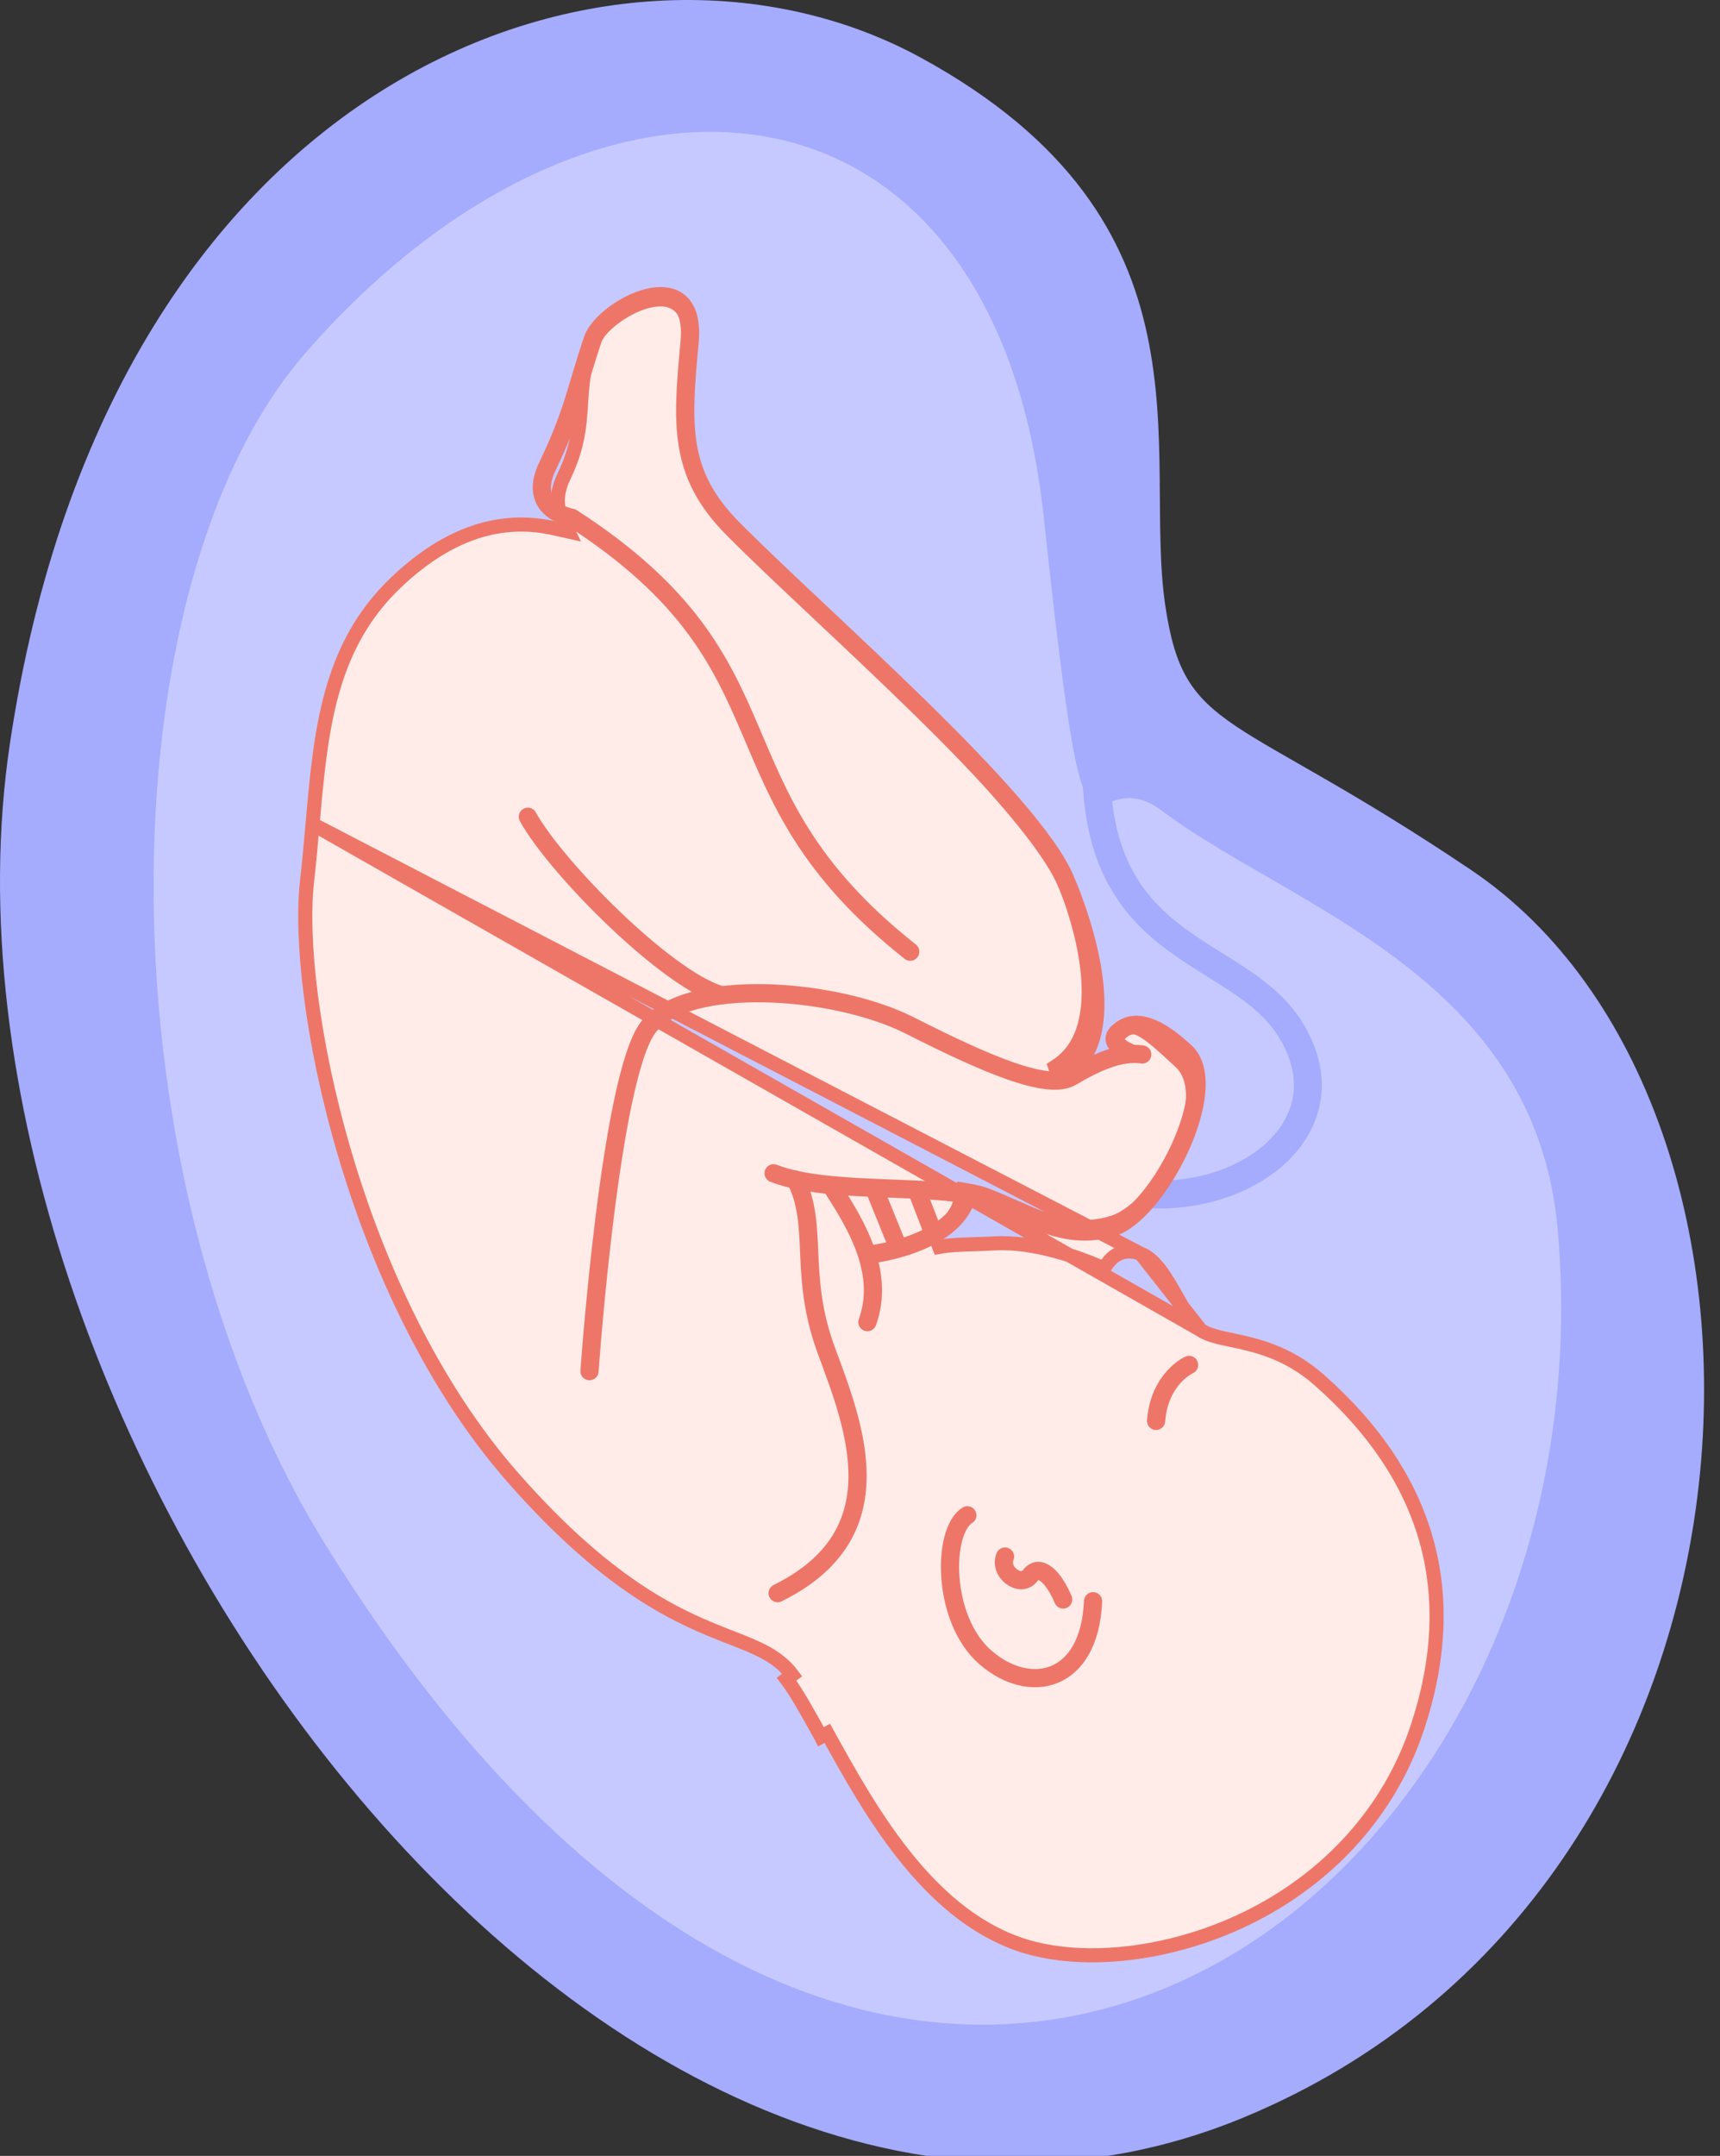 <svg width="91" height="114" viewBox="0 0 91 114" fill="none" xmlns="http://www.w3.org/2000/svg">
<rect x="0" y="0" width="91" height="114" fill="#333333" stroke="none"/>
<path d="M61.651 32.017C60.439 23.809 64.632 11.737 48.723 3.052C32.813 -5.634 5.864 3.545 0.522 39.332C-4.82 75.119 31.791 126.078 65.825 111.956C95.115 99.801 96.487 58.544 77.817 45.993C65.156 37.48 62.666 38.881 61.651 32.017Z" fill="#A5ABFD"/>
<path d="M17.201 81.651C47.113 129.92 85.57 100.895 82.415 65.028C81.231 51.565 68.255 47.974 61.464 42.865C57.364 39.779 57.642 49.8 55.22 27.318C52.58 2.823 31.495 1.097 16.181 18.642C5.314 31.09 5.235 62.341 17.201 81.651Z" fill="#C6C9FF"/>
<path d="M58 40.5C58 50.5 65.507 50.053 68.241 54.388C73.019 61.966 58.595 67.575 52.821 58.418" stroke="#A5ABFD" stroke-width="1.473" stroke-miterlimit="10" stroke-linecap="round" stroke-linejoin="round"/>
<path d="M63.529 70.332L63.529 70.332C63.274 70.154 63.046 69.86 62.847 69.561C62.645 69.258 62.446 68.907 62.258 68.576L62.25 68.562L62.25 68.562C61.957 68.044 61.675 67.547 61.358 67.136C61.041 66.725 60.716 66.434 60.355 66.297L63.529 70.332ZM63.529 70.332C63.733 70.476 63.995 70.572 64.26 70.647C64.529 70.725 64.837 70.79 65.151 70.856C66.43 71.128 68.109 71.488 69.785 72.962C72.711 75.539 74.595 78.371 75.457 81.433C76.319 84.494 76.168 87.814 74.976 91.385C73.521 95.744 70.316 99.319 65.939 101.446C64.679 102.058 63.351 102.531 62.023 102.858C59.035 103.592 56.066 103.578 53.824 102.774L53.699 103.125L53.824 102.774C51.416 101.912 49.459 100.15 47.819 98.081C46.179 96.011 44.879 93.663 43.767 91.654L43.441 91.835L43.435 91.823C42.737 90.564 42.135 89.476 41.617 88.791L41.914 88.566C41.914 88.566 41.914 88.566 41.914 88.566C41.151 87.557 40.06 87.131 38.725 86.61L38.663 86.586L38.65 86.581C36.169 85.612 32.424 84.149 27.14 78.133C22.884 73.287 19.984 66.923 18.236 60.995C16.485 55.06 15.904 49.612 16.244 46.615L16.244 46.615C16.361 45.58 16.451 44.566 16.537 43.578M63.529 70.332L16.537 43.578M16.537 43.578C16.969 38.666 17.376 34.198 20.953 30.798L20.953 30.798C24.074 27.831 26.924 27.399 29.317 27.936L30.07 28.104L29.735 27.409C29.713 27.365 29.698 27.336 29.686 27.313C29.669 27.281 29.659 27.262 29.648 27.229L29.647 27.229C29.425 26.631 29.471 25.958 29.832 25.203C30.596 23.616 30.669 22.478 30.743 21.326L30.743 21.321L30.743 21.321C30.803 20.386 30.864 19.46 31.262 18.274C31.451 17.714 32.09 17.026 32.922 16.511C33.754 15.995 34.657 15.728 35.31 15.865C35.567 15.92 35.889 16.055 36.131 16.386C36.374 16.717 36.576 17.3 36.48 18.331C36.276 20.54 36.149 22.224 36.431 23.701C36.718 25.204 37.422 26.47 38.814 27.873L38.814 27.874C39.882 28.949 41.308 30.32 42.813 31.766L43.072 31.497L42.813 31.766L42.821 31.773C45.55 34.395 48.603 37.328 51.147 40.031C52.421 41.384 53.562 42.674 54.47 43.835C55.381 45.001 56.04 46.016 56.367 46.82L56.367 46.82L56.369 46.825C56.408 46.916 56.94 48.186 57.292 49.814C57.648 51.459 57.802 53.386 57.166 54.839L57.166 54.839C56.868 55.519 56.415 56.039 55.824 56.412L56.056 57.099C56.237 57.083 56.454 57.046 56.638 56.937L56.638 56.937C57.303 56.542 58.152 56.175 58.996 55.955L59.548 55.811L59.195 55.363C59.144 55.299 59.11 55.233 59.094 55.163L59.094 55.162C59.08 55.103 59.075 55.03 59.097 54.948C59.119 54.867 59.171 54.758 59.3 54.63L59.3 54.63C59.51 54.422 59.679 54.341 59.822 54.319C59.966 54.297 60.141 54.326 60.38 54.447C60.622 54.571 60.904 54.775 61.251 55.067C61.595 55.357 61.986 55.719 62.447 56.147L62.447 56.147C63.063 56.717 63.298 57.699 62.974 59.109C62.724 60.197 62.135 61.461 61.372 62.523C60.602 63.596 59.7 64.401 58.855 64.658L58.852 64.658C58.757 64.688 58.661 64.714 58.564 64.738C56.772 65.177 55.324 64.55 53.664 63.819L53.664 63.819L53.651 63.813C53.194 63.612 52.711 63.399 52.198 63.2L52.197 63.2C51.932 63.098 51.627 63.026 51.31 62.969L50.947 62.905L50.879 63.268C50.713 64.152 50.135 64.79 49.419 65.253L49.691 65.933C50.21 65.835 50.788 65.815 51.472 65.794C51.826 65.784 52.213 65.771 52.632 65.748L52.633 65.748C54.755 65.627 57.165 66.538 58.126 66.949L58.402 67.067L58.576 66.823C58.644 66.728 58.724 66.631 58.822 66.541L58.822 66.541C59.226 66.169 59.756 66.069 60.355 66.297L16.537 43.578Z" fill="#FFECE9" stroke="#EE7668" stroke-width="0.746"/>
<path d="M40.929 62.04C43.928 63.225 49.755 62.509 52.171 63.44C54.587 64.371 56.425 65.637 58.85 64.899C61.274 64.161 64.703 57.472 62.71 55.625C60.717 53.778 59.708 54.041 59.121 54.622C58.534 55.203 59.875 55.713 59.875 55.713" stroke="#EE7668" stroke-width="0.963" stroke-miterlimit="10" stroke-linecap="round" stroke-linejoin="round"/>
<path d="M60.432 55.758C59.264 55.585 57.95 56.195 56.694 56.94C55.438 57.684 52.145 56.258 48.149 54.233C44.153 52.208 36.31 51.664 34.292 54.325C32.275 56.985 31.189 72.504 31.189 72.504" stroke="#EE7668" stroke-width="0.963" stroke-miterlimit="10" stroke-linecap="round" stroke-linejoin="round"/>
<path d="M42.095 62.379C43.334 64.806 42.235 67.388 43.716 71.403C45.197 75.417 47.502 81.106 41.142 84.243" stroke="#EE7668" stroke-width="0.963" stroke-miterlimit="10" stroke-linecap="round" stroke-linejoin="round"/>
<path d="M44.094 62.891C45.336 64.818 46.825 67.33 45.892 69.912" stroke="#EE7668" stroke-width="0.963" stroke-miterlimit="10" stroke-linecap="round" stroke-linejoin="round"/>
<path d="M46.131 66.32C46.131 66.32 50.442 65.808 51.154 63.264" stroke="#EE7668" stroke-width="0.963" stroke-miterlimit="10" stroke-linecap="round" stroke-linejoin="round"/>
<path d="M46.244 62.828L47.477 65.868" stroke="#EE7668" stroke-width="0.963" stroke-miterlimit="10" stroke-linecap="round" stroke-linejoin="round"/>
<path d="M48.549 63.054L49.384 65.219" stroke="#EE7668" stroke-width="0.963" stroke-miterlimit="10" stroke-linecap="round" stroke-linejoin="round"/>
<path d="M51.179 80.126C49.839 80.953 49.813 85.628 52.139 87.644C54.465 89.66 57.641 89.009 57.831 84.67" stroke="#EE7668" stroke-width="0.963" stroke-miterlimit="10" stroke-linecap="round" stroke-linejoin="round"/>
<path d="M56.249 84.578C55.755 83.406 55.008 82.651 54.503 83.316C53.999 83.982 52.834 83.14 53.173 82.307" stroke="#EE7668" stroke-width="0.963" stroke-miterlimit="10" stroke-linecap="round" stroke-linejoin="round"/>
<path d="M62.91 72.175C62.91 72.175 61.34 72.874 61.166 75.135" stroke="#EE7668" stroke-width="0.963" stroke-miterlimit="10" stroke-linecap="round" stroke-linejoin="round"/>
<path d="M27.926 43.189C29.413 45.868 35.141 51.658 38.058 52.593" stroke="#EE7668" stroke-width="0.963" stroke-miterlimit="10" stroke-linecap="round" stroke-linejoin="round"/>
<path d="M55.659 57.112C60.358 55.432 56.379 46.558 56.379 46.558C54.635 42.27 43.484 32.704 38.774 27.954C35.866 25.022 36.084 22.421 36.485 18.078C36.889 13.705 31.927 16.266 31.354 17.971C30.452 20.649 30.343 21.787 28.968 24.65C27.841 26.993 30.244 27.375 30.244 27.375C42.522 35.299 37.142 41.604 48.158 50.324" stroke="#EE7668" stroke-width="0.963" stroke-miterlimit="10" stroke-linecap="round" stroke-linejoin="round"/>
</svg>
